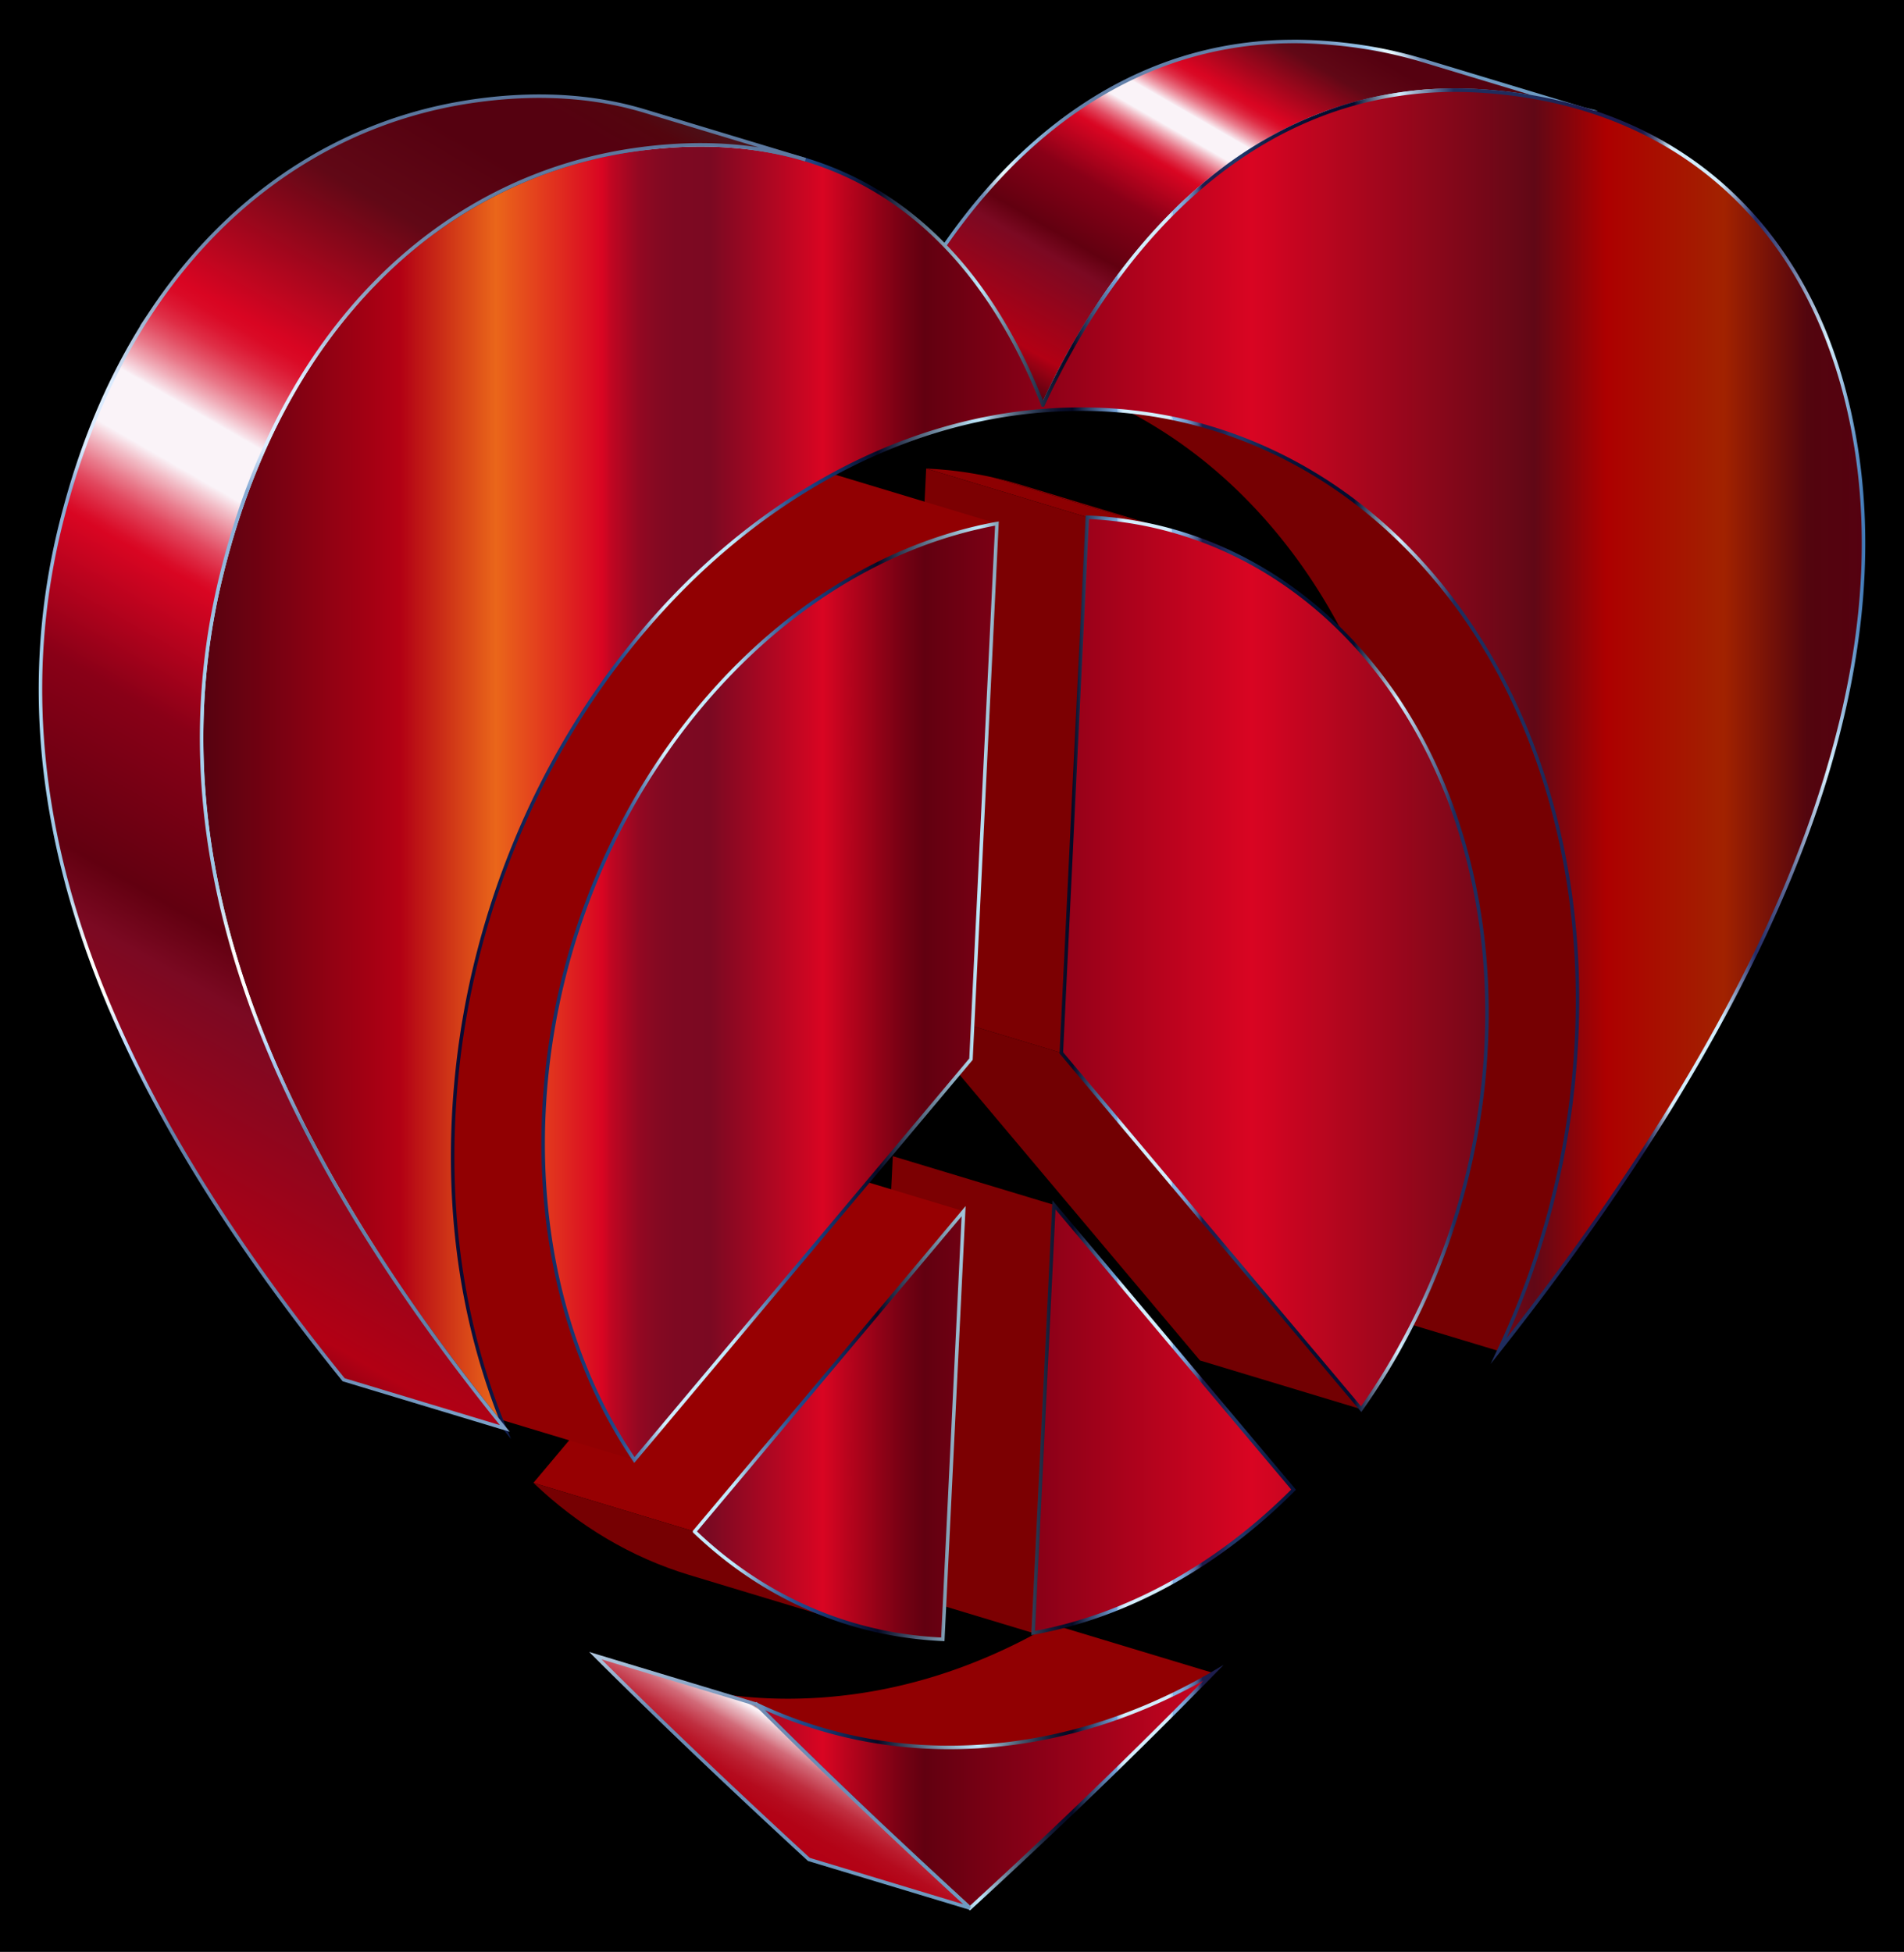 <svg xmlns="http://www.w3.org/2000/svg" xmlns:xlink="http://www.w3.org/1999/xlink" enable-background="new 0 0 1632.049 1673.094" viewBox="0 0 1632.049 1673.094"><defs><linearGradient id="d" gradientUnits="userSpaceOnUse" x1="934.38" y1="408.538" x2="1176.597" y2="-10.994"><stop offset="0" stop-color="#b20014"/><stop offset=".015" stop-color="#b30316"/><stop offset=".025" stop-color="#b50b1e"/><stop offset=".033" stop-color="#ba1a2c"/><stop offset=".041" stop-color="#c02f40"/><stop offset=".047" stop-color="#c84959"/><stop offset=".054" stop-color="#d26a78"/><stop offset=".059" stop-color="#dd929d"/><stop offset=".065" stop-color="#eabec6"/><stop offset=".07" stop-color="#f9f0f5"/><stop offset=".071" stop-color="#faf3f8"/><stop offset=".073" stop-color="#550210"/><stop offset=".141" stop-color="#b20014"/><stop offset=".306" stop-color="#7b0922"/><stop offset=".345" stop-color="#620010"/><stop offset=".453" stop-color="#890017"/><stop offset=".542" stop-color="#d90522"/><stop offset=".547" stop-color="#da0d29"/><stop offset=".556" stop-color="#dd243e"/><stop offset=".568" stop-color="#e2485f"/><stop offset=".581" stop-color="#e97c8d"/><stop offset=".595" stop-color="#f2bcc6"/><stop offset=".606" stop-color="#faf3f8"/><stop offset=".644" stop-color="#faf3f8"/><stop offset=".646" stop-color="#f8e5ec"/><stop offset=".657" stop-color="#f0abb7"/><stop offset=".668" stop-color="#e97889"/><stop offset=".679" stop-color="#e34f64"/><stop offset=".689" stop-color="#df2f47"/><stop offset=".699" stop-color="#dc1833"/><stop offset=".708" stop-color="#da0a26"/><stop offset=".716" stop-color="#d90522"/><stop offset=".83" stop-color="#610816"/><stop offset=".896" stop-color="#550110"/><stop offset=".943" stop-color="#550110"/><stop offset=".967" stop-color="#53050e"/><stop offset="1" stop-color="#441a20"/></linearGradient><linearGradient id="h" gradientUnits="userSpaceOnUse" x1="172.8" y1="856.413" x2="1597.374" y2="856.413"><stop offset="0" stop-color="#550210"/><stop offset=".119" stop-color="#b20014"/><stop offset=".177" stop-color="#ea661a"/><stop offset=".241" stop-color="#d90522"/><stop offset=".246" stop-color="#c20622"/><stop offset=".255" stop-color="#a80722"/><stop offset=".263" stop-color="#940822"/><stop offset=".273" stop-color="#860922"/><stop offset=".285" stop-color="#7e0922"/><stop offset=".306" stop-color="#7b0922"/><stop offset=".374" stop-color="#d90522"/><stop offset=".397" stop-color="#a7031a"/><stop offset=".422" stop-color="#750113"/><stop offset=".435" stop-color="#620010"/><stop offset=".502" stop-color="#890017"/><stop offset=".632" stop-color="#d90522"/><stop offset=".704" stop-color="#a5061d"/><stop offset=".802" stop-color="#610816"/><stop offset=".845" stop-color="#ad0000"/><stop offset=".916" stop-color="#a22200"/><stop offset=".966" stop-color="#53050e"/><stop offset="1" stop-color="#550110"/></linearGradient><linearGradient id="i" gradientUnits="userSpaceOnUse" x1="171.3" y1="856.682" x2="1598.874" y2="856.682"><stop offset="0" stop-color="#bfe8fb"/><stop offset=".093" stop-color="#bfe8fb"/><stop offset=".101" stop-color="#99bad2"/><stop offset=".112" stop-color="#6e85a2"/><stop offset=".122" stop-color="#4a597a"/><stop offset=".132" stop-color="#2e375b"/><stop offset=".142" stop-color="#191e45"/><stop offset=".15" stop-color="#0d0f38"/><stop offset=".157" stop-color="#090a33"/><stop offset=".245" stop-color="#1d4485"/><stop offset=".249" stop-color="#224888"/><stop offset=".255" stop-color="#2f5692"/><stop offset=".26" stop-color="#466ba1"/><stop offset=".266" stop-color="#668ab7"/><stop offset=".271" stop-color="#8fb1d3"/><stop offset=".277" stop-color="#c1e0f5"/><stop offset=".279" stop-color="#d0eeff"/><stop offset=".321" stop-color="#bfe8fb"/><stop offset=".328" stop-color="#96bedd"/><stop offset=".337" stop-color="#6b93be"/><stop offset=".345" stop-color="#4971a5"/><stop offset=".353" stop-color="#315893"/><stop offset=".36" stop-color="#224989"/><stop offset=".366" stop-color="#1d4485"/><stop offset=".407" stop-color="#050a25"/><stop offset=".468" stop-color="#bfe8fb"/><stop offset=".475" stop-color="#99bacf"/><stop offset=".484" stop-color="#6c859c"/><stop offset=".493" stop-color="#475971"/><stop offset=".502" stop-color="#2a3750"/><stop offset=".51" stop-color="#161e38"/><stop offset=".517" stop-color="#090f2a"/><stop offset=".524" stop-color="#050a25"/><stop offset=".551" stop-color="#79a8de"/><stop offset=".551" stop-color="#7dabdf"/><stop offset=".551" stop-color="#98c0e9"/><stop offset=".552" stop-color="#aed0f0"/><stop offset=".553" stop-color="#bfddf6"/><stop offset=".554" stop-color="#cae6fa"/><stop offset=".555" stop-color="#d1ecfc"/><stop offset=".56" stop-color="#d3edfd"/><stop offset=".58" stop-color="#d3edfd"/><stop offset=".582" stop-color="#d1ecfc"/><stop offset=".583" stop-color="#cae6fa"/><stop offset=".583" stop-color="#bfdef7"/><stop offset=".584" stop-color="#aed1f1"/><stop offset=".584" stop-color="#98c1ea"/><stop offset=".584" stop-color="#87b4e5"/><stop offset=".588" stop-color="#84b0e1"/><stop offset=".59" stop-color="#7da6d6"/><stop offset=".593" stop-color="#7093c4"/><stop offset=".596" stop-color="#5e79aa"/><stop offset=".599" stop-color="#475889"/><stop offset=".601" stop-color="#2a3060"/><stop offset=".602" stop-color="#1d1d4d"/><stop offset=".609" stop-color="#1d1d4d"/><stop offset=".609" stop-color="#1d1d4d"/><stop offset=".612" stop-color="#1d2151"/><stop offset=".616" stop-color="#1f2c5c"/><stop offset=".618" stop-color="#203667"/><stop offset=".626" stop-color="#203667"/><stop offset=".631" stop-color="#1a2e5c"/><stop offset=".641" stop-color="#101f48"/><stop offset=".653" stop-color="#09153b"/><stop offset=".667" stop-color="#040f32"/><stop offset=".693" stop-color="#030d30"/><stop offset=".72" stop-color="#d3edfd"/><stop offset=".753" stop-color="#1f2d5e"/><stop offset=".801" stop-color="#1f2d5e"/><stop offset=".831" stop-color="#1c1c4e"/><stop offset=".865" stop-color="#1c1c4e"/><stop offset=".867" stop-color="#202152"/><stop offset=".869" stop-color="#2d305f"/><stop offset=".872" stop-color="#434973"/><stop offset=".875" stop-color="#616b90"/><stop offset=".878" stop-color="#8897b5"/><stop offset=".881" stop-color="#b6cce1"/><stop offset=".883" stop-color="#d3edfd"/><stop offset=".913" stop-color="#d3edfd"/><stop offset=".934" stop-color="#252c67"/><stop offset=".938" stop-color="#2e366f"/><stop offset=".946" stop-color="#465183"/><stop offset=".957" stop-color="#6d7ca5"/><stop offset=".968" stop-color="#a3b8d4"/><stop offset=".978" stop-color="#d3edfd"/><stop offset="1" stop-color="#3a74b3"/></linearGradient><linearGradient id="j" gradientUnits="userSpaceOnUse" x1="255.212" y1="1340.868" x2="885.367" y2="249.408"><stop offset="0" stop-color="#b20014"/><stop offset=".015" stop-color="#b30316"/><stop offset=".025" stop-color="#b50b1e"/><stop offset=".033" stop-color="#ba1a2c"/><stop offset=".041" stop-color="#c02f40"/><stop offset=".047" stop-color="#c84959"/><stop offset=".054" stop-color="#d26a78"/><stop offset=".059" stop-color="#dd929d"/><stop offset=".065" stop-color="#eabec6"/><stop offset=".07" stop-color="#f9f0f5"/><stop offset=".071" stop-color="#faf3f8"/><stop offset=".073" stop-color="#550210"/><stop offset=".141" stop-color="#b20014"/><stop offset=".306" stop-color="#7b0922"/><stop offset=".345" stop-color="#620010"/><stop offset=".453" stop-color="#890017"/><stop offset=".542" stop-color="#d90522"/><stop offset=".547" stop-color="#da0d29"/><stop offset=".556" stop-color="#dd243e"/><stop offset=".568" stop-color="#e2485f"/><stop offset=".581" stop-color="#e97c8d"/><stop offset=".595" stop-color="#f2bcc6"/><stop offset=".606" stop-color="#faf3f8"/><stop offset=".644" stop-color="#faf3f8"/><stop offset=".646" stop-color="#f8e5ec"/><stop offset=".657" stop-color="#f0abb7"/><stop offset=".668" stop-color="#e97889"/><stop offset=".679" stop-color="#e34f64"/><stop offset=".689" stop-color="#df2f47"/><stop offset=".699" stop-color="#dc1833"/><stop offset=".708" stop-color="#da0a26"/><stop offset=".716" stop-color="#d90522"/><stop offset=".83" stop-color="#610816"/><stop offset=".896" stop-color="#550110"/><stop offset=".943" stop-color="#550110"/><stop offset=".967" stop-color="#53050e"/><stop offset="1" stop-color="#441a20"/></linearGradient><linearGradient id="k" gradientUnits="userSpaceOnUse" x1="432.822" y1="1636.983" x2="432.822" y2="80.923"><stop offset="0" stop-color="#6e9bc2"/><stop offset=".052" stop-color="#6d90b8"/><stop offset=".109" stop-color="#6c8ab3"/><stop offset=".164" stop-color="#e2f4fe"/><stop offset=".182" stop-color="#e2f4fe"/><stop offset=".212" stop-color="#9bc7ed"/><stop offset=".315" stop-color="#6381a9"/><stop offset=".43" stop-color="#6381a9"/><stop offset=".473" stop-color="#b6d5fa"/><stop offset=".503" stop-color="#fff"/><stop offset=".527" stop-color="#fff"/><stop offset=".57" stop-color="#9dc6e6"/><stop offset=".661" stop-color="#aad4ef"/><stop offset=".782" stop-color="#86a9d3"/><stop offset=".806" stop-color="#dcecff"/><stop offset=".842" stop-color="#dcecff"/><stop offset=".85" stop-color="#ccddf3"/><stop offset=".869" stop-color="#a9bed9"/><stop offset=".89" stop-color="#8ca4c3"/><stop offset=".912" stop-color="#768fb2"/><stop offset=".936" stop-color="#6681a6"/><stop offset=".963" stop-color="#5d799f"/><stop offset="1" stop-color="#5a769d"/></linearGradient><radialGradient id="e" cx="1055.868" cy="191.529" r="240.905" gradientUnits="userSpaceOnUse"><stop offset="0" stop-color="#5a769d"/><stop offset=".037" stop-color="#5d799f"/><stop offset=".064" stop-color="#6681a6"/><stop offset=".088" stop-color="#768fb2"/><stop offset=".11" stop-color="#8ca4c3"/><stop offset=".131" stop-color="#a9bed9"/><stop offset=".15" stop-color="#ccddf3"/><stop offset=".158" stop-color="#dcecff"/><stop offset=".194" stop-color="#dcecff"/><stop offset=".218" stop-color="#86a9d3"/><stop offset=".339" stop-color="#aad4ef"/><stop offset=".43" stop-color="#9dc6e6"/><stop offset=".473" stop-color="#fff"/><stop offset=".497" stop-color="#fff"/><stop offset=".527" stop-color="#b6d5fa"/><stop offset=".57" stop-color="#6381a9"/><stop offset=".685" stop-color="#6381a9"/><stop offset=".788" stop-color="#9bc7ed"/><stop offset=".818" stop-color="#e2f4fe"/><stop offset=".836" stop-color="#e2f4fe"/><stop offset=".891" stop-color="#6c8ab3"/><stop offset=".948" stop-color="#6d90b8"/><stop offset="1" stop-color="#6e9bc2"/></radialGradient><filter id="a" color-interpolation-filters="sRGB"><feColorMatrix result="color1" values="277" type="hueRotate"/><feColorMatrix result="color2" values="1" type="saturate"/></filter></defs><path d="M0 0h1632.049v1673.094H0z"/><g filter="url(#a)"><path d="M901.853 1392.283a490.075 490.075 0 01-8.158 4.67c-60.802 34.023-124.575 53.576-189.522 58.118-2.743.192-5.48.348-8.213.485-.824.042-1.646.074-2.47.11-2.038.09-4.074.168-6.107.228-.73.022-1.462.045-2.191.063-2.678.065-5.35.11-8.018.122h-.807a372.504 372.504 0 01-9.522-.093c-2.197-.046-4.39-.11-6.58-.193-.508-.019-1.017-.032-1.525-.053a394.62 394.62 0 01-7.887-.409c-.651-.04-1.3-.088-1.951-.13-2.08-.14-4.156-.294-6.23-.465-.714-.06-1.43-.117-2.145-.18a388.78 388.78 0 01-7.843-.764c-.243-.026-.485-.058-.728-.085a386.146 386.146 0 01-9.36-1.157 384.56 384.56 0 01-6.394-.92c-.507-.078-1.016-.149-1.524-.228-2.57-.403-5.135-.834-7.693-1.29-.63-.111-1.259-.231-1.888-.346a381.15 381.15 0 01-6.074-1.163c-.702-.14-1.405-.279-2.106-.423a378.98 378.98 0 01-7.639-1.646c-.252-.057-.503-.12-.756-.179a378.294 378.294 0 01-6.957-1.669c-.792-.197-1.581-.401-2.371-.604-1.866-.478-3.728-.97-5.586-1.478-.767-.209-1.535-.415-2.301-.63a378.332 378.332 0 01-7.585-2.195c-.007 0-.013 0-.02-.01h.005-.005l138.132 41.737c2.528.764 5.066 1.492 7.608 2.203.763.213 1.527.418 2.291.627 1.862.507 3.727 1 5.596 1.48.789.202 1.577.406 2.367.603 2.309.576 4.623 1.133 6.943 1.666.259.059.515.124.774.182l.154.036c2.486.564 4.98 1.095 7.478 1.609.704.145 1.41.284 2.116.425 2.016.403 4.037.79 6.06 1.16.633.116 1.265.236 1.898.349a381.5 381.5 0 007.688 1.288c.512.08 1.025.152 1.537.23a385.851 385.851 0 008.61 1.215c2.368.307 4.74.596 7.118.859.249.027.498.06.747.087 2.606.283 5.218.533 7.835.763.719.063 1.439.121 2.158.18 2.068.171 4.139.326 6.213.464.655.044 1.308.092 1.964.132 2.621.161 5.247.299 7.88.408.512.021 1.025.034 1.538.054a400.493 400.493 0 008.845.236c2.407.037 4.817.056 7.232.05h.825c2.666-.012 5.338-.057 8.014-.122.73-.018 1.462-.041 2.193-.063.968-.03 1.935-.048 2.904-.083 1.064-.04 2.13-.096 3.196-.144.826-.037 1.652-.07 2.48-.111 2.732-.137 5.467-.293 8.209-.485 64.947-4.541 128.72-24.095 189.521-58.117a487.842 487.842 0 008.159-4.67l-138.132-41.738z" fill="#910002"/><path d="M831.452 1635.547l-138.131-41.737c-62.797-57.849-124.326-116.055-183.025-174.66l138.131 41.737c58.7 58.605 120.228 116.812 183.025 174.66z" fill="none"/><path fill="#7c0002" d="M765.283 991.027l138.132 41.737-17.81 366.995-138.132-41.736z"/><path fill="#720002" d="M771.606 860.735l138.132 41.737 257.013 305.42-138.132-41.736z"/><path d="M1344.868 957.722c.338-2.328.664-4.66.978-6.992.083-.614.17-1.228.252-1.842.382-2.892.745-5.786 1.091-8.683.086-.716.165-1.433.249-2.149a710.66 710.66 0 001.775-17.022c.037-.403.078-.806.115-1.21.263-2.917.505-5.837.731-8.759.062-.798.119-1.597.178-2.395.165-2.229.32-4.458.465-6.689.055-.852.111-1.705.163-2.558.18-2.938.347-5.878.49-8.82 3.75-77.274-5.342-151.369-27.025-220.223-20.926-66.495-52.653-125.288-94.286-174.771-41.64-49.474-91.096-87.154-147.015-111.988a384.712 384.712 0 00-27.727-11.05 380.113 380.113 0 00-16.935-5.554L900.235 325.28a382.783 382.783 0 0144.662 16.604c55.92 24.833 105.376 62.514 147.016 111.988 41.632 49.483 73.36 108.276 94.286 174.771 21.683 68.854 30.774 142.949 27.024 220.223-.143 2.942-.31 5.882-.49 8.82-.051.853-.108 1.705-.163 2.558-.144 2.23-.3 4.46-.464 6.688-.06.799-.116 1.598-.178 2.396a710.094 710.094 0 01-.732 8.759c-.036.402-.077.803-.114 1.205a704.478 704.478 0 01-1.776 17.032c-.083.714-.163 1.43-.248 2.144a702.25 702.25 0 01-1.092 8.687c-.081.61-.168 1.219-.25 1.829a703.535 703.535 0 01-2.457 16.71c-.097.609-.189 1.219-.287 1.827-.138.853-.284 1.705-.425 2.558a696.809 696.809 0 01-.719 4.28c-.161.938-.329 1.876-.494 2.814a713 713 0 01-.718 4.023c-.177.972-.36 1.942-.54 2.913a712.532 712.532 0 01-.74 3.912 764.583 764.583 0 01-1.958 9.798 710.89 710.89 0 01-2.309 10.715c-.214.96-.428 1.92-.646 2.879a721.154 721.154 0 01-.938 4.043c-.211.904-.42 1.809-.635 2.712a715.393 715.393 0 01-1.072 4.418c-.19.776-.376 1.552-.569 2.327-.494 1.99-1 3.978-1.512 5.964-.066.255-.128.51-.194.766a712.643 712.643 0 01-1.774 6.708c-.188.696-.382 1.39-.572 2.085-.42 1.538-.84 3.076-1.27 4.612-.243.867-.493 1.733-.739 2.6a707.554 707.554 0 01-1.17 4.083c-.27.929-.545 1.856-.819 2.784-.383 1.3-.768 2.6-1.16 3.898-.286.952-.578 1.903-.868 2.854a717.9 717.9 0 01-2.085 6.697c-.312.985-.628 1.969-.944 2.952a710.526 710.526 0 01-3.233 9.83c-.132.389-.268.778-.4 1.167-1.038 3.058-2.1 6.11-3.181 9.157-.208.586-.413 1.173-.622 1.759a719.02 719.02 0 01-3.53 9.646l-.761 2.018a720.862 720.862 0 01-3.808 9.896 712.826 712.826 0 01-4.243 10.513c-.473 1.146-.965 2.28-1.444 3.423-.978 2.335-1.952 4.673-2.954 6.994-.594 1.376-1.208 2.74-1.81 4.11-.908 2.07-1.81 4.145-2.737 6.204-.664 1.474-1.348 2.935-2.021 4.403-.954 2.08-1.898 4.165-2.87 6.233l138.132 41.738.39-.832c.838-1.79 1.652-3.597 2.477-5.396.673-1.47 1.358-2.932 2.022-4.407.922-2.046 1.818-4.108 2.721-6.165.608-1.386 1.23-2.764 1.83-4.155.989-2.293 1.951-4.602 2.918-6.91.49-1.17.994-2.33 1.478-3.504a711.943 711.943 0 004.242-10.512c1.298-3.29 2.561-6.59 3.808-9.896.254-.672.509-1.344.76-2.017 1.2-3.21 2.379-6.425 3.532-9.648.209-.585.413-1.172.621-1.757 1.081-3.048 2.143-6.1 3.182-9.158.132-.39.268-.778.4-1.167a711.716 711.716 0 003.233-9.832c.115-.356.237-.71.35-1.065.201-.626.394-1.254.593-1.88a688.424 688.424 0 002.085-6.7c.29-.952.582-1.904.87-2.856a723.3 723.3 0 001.158-3.894c.274-.93.55-1.86.82-2.79.396-1.358.783-2.719 1.17-4.08.246-.867.496-1.733.739-2.601.43-1.536.85-3.074 1.27-4.612.19-.695.384-1.39.571-2.085a701.868 701.868 0 001.776-6.714c.058-.222.112-.444.17-.666.52-2.017 1.033-4.036 1.535-6.058.192-.77.376-1.542.565-2.312.362-1.48.725-2.96 1.077-4.44.213-.892.419-1.784.627-2.676.318-1.36.636-2.72.946-4.08.217-.952.429-1.905.642-2.857.292-1.307.582-2.614.867-3.922.213-.98.422-1.96.63-2.94a709.888 709.888 0 001.421-6.83 692.563 692.563 0 002.092-10.75c.181-.97.363-1.94.54-2.91.244-1.345.483-2.691.72-4.038.164-.93.33-1.861.49-2.793.247-1.43.484-2.86.722-4.292.14-.851.286-1.701.424-2.553l.083-.502c.07-.44.133-.881.203-1.321a703.199 703.199 0 001.478-9.712z" fill="#760002"/><defs><path d="M872.989 415.004l138.131 41.737c-25.227-7.623-51.683-12.197-79.1-13.404L793.888 401.6c27.417 1.207 53.873 5.781 79.1 13.404z" enable-background="new" id="b"/></defs><clipPath id="c"><use height="100%" width="100%" overflow="visible" xlink:href="#b"/></clipPath><path d="M932.02 443.337L793.888 401.6c19.652.865 38.81 3.46 57.376 7.668l138.131 41.737c-18.565-4.208-37.724-6.803-57.375-7.668" clip-path="url(#c)" fill="#8d0002"/><path d="M989.395 451.005l-138.131-41.737a318.46 318.46 0 0121.725 5.736l138.131 41.737a318.475 318.475 0 00-21.725-5.736" clip-path="url(#c)" fill="#880002"/><path fill="#7c0002" d="M793.888 401.6l138.132 41.737-22.282 459.135-138.132-41.737z"/><path d="M1357.541 93.475L1219.41 51.737a353.594 353.594 0 00-5.726-1.673c-.62-.176-1.245-.345-1.868-.518a356.963 356.963 0 00-3.924-1.071c-.74-.197-1.483-.387-2.225-.58a363.121 363.121 0 00-5.987-1.497c-1.208-.29-2.42-.576-3.635-.855-.47-.108-.935-.225-1.406-.331-.258-.058-.52-.11-.778-.167a375.098 375.098 0 00-6.944-1.493c-.184-.037-.37-.071-.555-.109a382.823 382.823 0 00-8.488-1.614 389.284 389.284 0 00-6.1-1.044c-.377-.062-.75-.127-1.126-.187-2.373-.38-4.76-.735-7.157-1.074-.617-.087-1.236-.169-1.854-.253a406.285 406.285 0 00-5.824-.752c-.594-.072-1.186-.148-1.78-.217-2.423-.285-4.856-.55-7.3-.793-.473-.047-.948-.088-1.42-.134a424.398 424.398 0 00-6.164-.545 434.182 434.182 0 00-9.571-.68 351.817 351.817 0 00-9.224-.414 346.055 346.055 0 00-6.974-.164c-.112-.002-.225-.006-.337-.007a339.66 339.66 0 00-9.027.026c-2.209.033-4.41.084-6.604.16-.163.006-.328.006-.49.012l-.156.007c-1.222.045-2.439.105-3.657.164-.601.029-1.205.05-1.805.082a325.324 325.324 0 00-12.174.879c-.744.067-1.482.15-2.223.221a326.08 326.08 0 00-4.473.46c-.877.097-1.748.209-2.622.314-1.343.161-2.686.323-4.022.5-.929.124-1.853.259-2.778.39-1.274.18-2.547.363-3.815.559-.95.146-1.896.302-2.843.456-1.24.203-2.477.41-3.71.626a315.795 315.795 0 00-15.766 3.184c-1.224.28-2.443.57-3.66.864-.903.218-1.807.433-2.706.659-1.248.313-2.49.639-3.732.966-.86.227-1.723.449-2.58.683-1.317.359-2.627.735-3.938 1.11-.77.22-1.543.434-2.311.66-1.581.467-3.154.952-4.725 1.443-.488.152-.98.296-1.467.45a317.07 317.07 0 00-6.142 2.018c-.524.178-1.043.368-1.566.548a318.96 318.96 0 00-4.524 1.593c-.752.273-1.498.559-2.248.837-1.266.47-2.532.94-3.79 1.425-.822.317-1.638.644-2.456.967-1.179.466-2.358.933-3.53 1.412-.85.347-1.696.704-2.543 1.058a323.4 323.4 0 00-3.397 1.44c-.858.371-1.713.749-2.567 1.127a328.137 328.137 0 00-5.885 2.671c-1.1.513-2.196 1.032-3.29 1.556-.845.406-1.69.813-2.532 1.226-1.097.537-2.189 1.083-3.28 1.633-.826.416-1.653.832-2.476 1.255-1.108.57-2.21 1.15-3.312 1.733-.796.42-1.593.837-2.385 1.264a340.6 340.6 0 00-3.43 1.88c-.735.407-1.473.809-2.206 1.221-1.269.715-2.53 1.446-3.791 2.177-.596.345-1.195.683-1.788 1.031a350.227 350.227 0 00-5.528 3.317l-.262.164a354.377 354.377 0 00-5.203 3.258c-.615.392-1.224.796-1.837 1.192a361.782 361.782 0 00-3.581 2.338c-.714.473-1.422.957-2.133 1.437-1.079.727-2.158 1.455-3.23 2.195-.75.517-1.496 1.043-2.243 1.566-1.026.72-2.052 1.44-3.072 2.171-.762.546-1.52 1.098-2.279 1.65-.997.725-1.992 1.453-2.983 2.19a388.48 388.48 0 00-5.216 3.944c-.756.582-1.511 1.167-2.264 1.755-.415.324-.835.642-1.25.968-.688.543-1.371 1.096-2.057 1.644-.465.371-.931.74-1.395 1.114a394.685 394.685 0 00-4.755 3.892c-.162.135-.323.273-.485.409a401.828 401.828 0 00-4.24 3.592c-.487.418-.972.84-1.458 1.262-1.122.973-2.24 1.953-3.354 2.94-.485.43-.97.86-1.454 1.292a422.71 422.71 0 00-4.059 3.678c-.184.169-.37.335-.553.504a426.64 426.64 0 00-4.537 4.248c-.435.413-.867.83-1.3 1.246a432.795 432.795 0 00-8.2 8.058c-.335.338-.671.671-1.005 1.01a450.746 450.746 0 00-4.366 4.495c-.353.369-.703.742-1.055 1.112a460.188 460.188 0 00-7.863 8.476c-.399.44-.8.879-1.197 1.322a476.47 476.47 0 00-4.204 4.74c-.21.24-.416.482-.625.722a483.83 483.83 0 00-2.778 3.21c-.177.207-.35.42-.527.628a496.03 496.03 0 00-5.449 6.493c-.199.242-.395.489-.594.731a505.87 505.87 0 00-4.793 5.937c-.54.679-1.077 1.362-1.614 2.044a519.084 519.084 0 00-3.933 5.06c-.49.638-.981 1.272-1.468 1.913a534.485 534.485 0 00-5.153 6.883c-.206.28-.408.566-.614.847a547.834 547.834 0 00-4.478 6.208c-.51.717-1.016 1.438-1.523 2.158a560.223 560.223 0 00-3.717 5.348c-.458.667-.918 1.33-1.374 2a574.25 574.25 0 00-4.853 7.243c-.21.32-.417.643-.627.963a588.042 588.042 0 00-4.162 6.443c-.205.322-.416.638-.62.96-.263.414-.518.837-.78 1.252a605.592 605.592 0 00-3.872 6.22c-.36.585-.722 1.167-1.08 1.754a617.02 617.02 0 00-4.699 7.839c-.35.594-.696 1.194-1.045 1.79a630.747 630.747 0 00-3.7 6.412 649.175 649.175 0 00-5.776 10.343l-.021.038a662.797 662.797 0 00-4.407 8.232c-.407.774-.812 1.55-1.217 2.325a677.204 677.204 0 00-3.421 6.64c-.322.634-.648 1.265-.969 1.9a694.24 694.24 0 00-4.147 8.362c-.306.626-.606 1.257-.91 1.885a712.428 712.428 0 00-3.261 6.83c-.214.453-.434.9-.647 1.354-.436.933-.871 1.867-1.305 2.802h0l138.132 41.738c.645-1.393 1.301-2.777 1.955-4.163a708.227 708.227 0 013.256-6.822c.305-.629.605-1.26.911-1.887a693.494 693.494 0 014.148-8.361c.32-.636.646-1.267.969-1.901 1.13-2.223 2.27-4.436 3.42-6.64.406-.776.81-1.552 1.218-2.325a663.48 663.48 0 014.404-8.229l.034-.06a649.219 649.219 0 014.483-8.065c.425-.755.854-1.507 1.282-2.259a634.562 634.562 0 013.7-6.411c.35-.597.695-1.196 1.046-1.791 1.55-2.63 3.116-5.243 4.698-7.838.358-.588.721-1.17 1.081-1.755a603.837 603.837 0 013.872-6.22c.466-.738.931-1.477 1.4-2.212a588.567 588.567 0 014.162-6.442c.21-.32.416-.644.626-.963a577.158 577.158 0 014.854-7.244c.455-.67.915-1.333 1.373-2 1.231-1.792 2.47-3.575 3.717-5.347.507-.72 1.014-1.442 1.524-2.159a546.577 546.577 0 014.477-6.208c.206-.28.408-.566.615-.846a532.342 532.342 0 015.152-6.883c.488-.642.98-1.277 1.47-1.916a519.666 519.666 0 013.93-5.055c.538-.683 1.075-1.367 1.616-2.047a506.597 506.597 0 014.793-5.936c.199-.242.395-.49.594-.731a495.37 495.37 0 015.449-6.493 486.913 486.913 0 013.305-3.838c.209-.24.416-.483.625-.723a475.737 475.737 0 014.206-4.742c.395-.44.793-.876 1.19-1.314a464.514 464.514 0 017.868-8.481c.352-.37.702-.744 1.055-1.112 1.446-1.51 2.9-3.008 4.364-4.493.336-.342.676-.679 1.013-1.02a441.99 441.99 0 014.908-4.873 434.684 434.684 0 013.287-3.18c.432-.413.863-.83 1.297-1.24a427.05 427.05 0 014.539-4.252c.183-.169.369-.335.553-.503 1.346-1.237 2.7-2.463 4.058-3.678.484-.433.97-.862 1.454-1.292a411.195 411.195 0 013.355-2.94c.486-.422.97-.844 1.458-1.263a405.22 405.22 0 014.228-3.581c.167-.14.332-.282.499-.421a397.562 397.562 0 014.752-3.89c.465-.374.932-.744 1.398-1.116a388.518 388.518 0 0113.761-10.495c.762-.554 1.523-1.109 2.288-1.656 1.019-.73 2.043-1.45 3.068-2.168.747-.523 1.493-1.05 2.244-1.568 1.07-.739 2.148-1.465 3.226-2.191.713-.481 1.423-.967 2.139-1.442a359.643 359.643 0 013.576-2.334c.614-.397 1.224-.802 1.84-1.195 1.7-1.085 3.409-2.154 5.125-3.209.115-.07.229-.144.345-.215a348.779 348.779 0 015.52-3.312c.602-.354 1.21-.696 1.814-1.047a343.597 343.597 0 013.769-2.163c.73-.412 1.468-.813 2.202-1.22a341.702 341.702 0 013.435-1.883c.79-.426 1.586-.842 2.38-1.261a337.615 337.615 0 013.315-1.734c.824-.424 1.652-.84 2.48-1.257 1.089-.549 2.18-1.094 3.276-1.631a329.678 329.678 0 018.385-3.964c1.104-.503 2.21-.998 3.32-1.49.855-.377 1.711-.755 2.57-1.126 1.13-.488 2.264-.966 3.4-1.442.844-.354 1.688-.71 2.536-1.056 1.173-.479 2.35-.945 3.529-1.41.82-.325 1.64-.654 2.464-.971 1.25-.483 2.508-.95 3.765-1.416.758-.281 1.513-.57 2.274-.846 1.502-.544 3.012-1.07 4.524-1.593.52-.18 1.038-.369 1.56-.546a317.644 317.644 0 016.14-2.018c.497-.157.998-.303 1.495-.459 1.563-.487 3.127-.97 4.7-1.434.767-.226 1.54-.44 2.31-.66 1.311-.376 2.622-.752 3.94-1.111.857-.234 1.718-.455 2.577-.682 1.243-.327 2.485-.654 3.734-.967.9-.225 1.804-.441 2.707-.659a312.7 312.7 0 013.657-.864c.927-.212 1.857-.416 2.788-.62a315.722 315.722 0 016.468-1.348c1.218-.24 2.44-.473 3.663-.7.948-.175 1.897-.348 2.848-.515 1.235-.217 2.475-.424 3.716-.627.944-.155 1.888-.31 2.835-.456 1.27-.195 2.545-.378 3.82-.56.925-.13 1.848-.265 2.776-.389a320.83 320.83 0 014.022-.5c.874-.105 1.745-.217 2.622-.315 1.486-.166 2.98-.312 4.473-.458.741-.073 1.479-.155 2.222-.222 2.24-.204 4.486-.387 6.742-.545 1.806-.126 3.617-.237 5.433-.334.598-.032 1.2-.053 1.798-.082 1.22-.058 2.44-.118 3.665-.163.215-.008.43-.012.645-.02a335.246 335.246 0 018.426-.183c2.393-.024 4.791-.03 7.203-.003.117.002.235.006.352.007a344.826 344.826 0 018.828.23c2.444.093 4.893.202 7.357.347 2.52.15 5.025.327 7.522.518.684.052 1.367.108 2.049.163 2.062.168 4.117.35 6.163.546.473.045.949.086 1.42.133 2.445.243 4.878.509 7.3.793.596.07 1.188.145 1.782.218 1.947.237 3.887.487 5.82.75.62.085 1.242.168 1.86.255 2.396.339 4.782.694 7.155 1.073.376.06.749.126 1.125.187a389.258 389.258 0 018.063 1.4c2.185.403 4.362.82 6.527 1.259.184.037.37.071.553.109a374.896 374.896 0 019.118 1.988 367.2 367.2 0 015.984 1.428c1.219.302 2.432.612 3.644.926.745.193 1.49.384 2.233.581 1.307.347 2.607.706 3.906 1.066.629.175 1.26.345 1.887.523 1.9.54 3.793 1.09 5.676 1.66l.046.013-.01-.002.01.002z" stroke-miterlimit="10" fill="url(#d)" stroke="url(#e)" stroke-width="3"/><path fill="#970002" d="M687.833 996.443l138.132 41.737-230.59 274.596-138.132-41.737z"/><defs><path d="M729.041 1391.773l-138.131-41.737c-50.106-15.14-95.363-42.307-133.667-78.997l138.131 41.737c38.305 36.69 83.561 63.857 133.667 78.997z" enable-background="new" id="f"/></defs><clipPath id="g"><use height="100%" width="100%" overflow="visible" xlink:href="#f"/></clipPath><path d="M729.041 1391.773l-138.131-41.737c-50.106-15.14-95.363-42.307-133.667-78.997l138.131 41.737c38.305 36.69 83.561 63.857 133.667 78.997" clip-path="url(#g)" fill="#760002"/><path d="M854.57 448.753l-138.132-41.737c-1.835.335-3.667.688-5.497 1.052-.57.113-1.141.233-1.712.349a359.273 359.273 0 00-9.558 2.082c-.571.132-1.143.262-1.714.398-1.765.418-3.528.847-5.287 1.291l-.15.037c-1.809.458-3.613.933-5.414 1.419-.56.15-1.119.307-1.678.46a372.85 372.85 0 00-5.668 1.602c-1.248.364-2.494.735-3.738 1.112-.568.172-1.136.341-1.704.516a378.04 378.04 0 00-5.088 1.604l-.261.082c-1.779.577-3.553 1.17-5.325 1.773-.544.186-1.086.376-1.629.564a386.168 386.168 0 00-5.584 1.976c-1.224.444-2.445.895-3.666 1.352-.562.21-1.125.419-1.687.632-1.632.62-3.261 1.248-4.887 1.89-.12.048-.243.094-.364.142-1.747.692-3.489 1.4-5.228 2.117-.525.217-1.049.439-1.573.658a399.567 399.567 0 00-5.494 2.342c-1.198.521-2.394 1.05-3.588 1.584-.553.247-1.106.492-1.659.742a408.53 408.53 0 00-4.684 2.154l-.464.214c-1.71.802-3.413 1.62-5.113 2.446-.512.249-1.022.503-1.533.754a415.329 415.329 0 00-5.383 2.693 416.01 416.01 0 00-3.5 1.804c-.543.283-1.087.565-1.63.85a426.467 426.467 0 00-4.502 2.408c-.176.095-.353.188-.529.284a424.76 424.76 0 00-4.996 2.766c-.493.277-.983.559-1.475.838a429.558 429.558 0 00-5.268 3.035 435.014 435.014 0 00-3.405 2.016c-.533.32-1.068.637-1.6.959-1.443.87-2.88 1.75-4.315 2.64-.196.121-.394.24-.59.362a442.84 442.84 0 00-4.864 3.072c-.476.304-.949.613-1.423.92a449.91 449.91 0 00-5.138 3.365 448.63 448.63 0 00-3.306 2.22c-.522.354-1.044.706-1.564 1.062-1.38.943-2.755 1.895-4.127 2.855-.213.15-.428.297-.642.447a460.225 460.225 0 00-4.723 3.365c-.455.33-.909.663-1.363.993A461.452 461.452 0 00547.15 483c-1.072.801-2.14 1.608-3.206 2.42-.508.386-1.016.77-1.522 1.16a471.845 471.845 0 00-3.936 3.054c-.195.153-.393.303-.588.457l-.102.081a478.886 478.886 0 00-4.436 3.537c-.417.336-.831.678-1.248 1.016-1.058.86-2.115 1.723-3.168 2.593-.532.44-1.062.883-1.593 1.326a488.949 488.949 0 00-7.302 6.21c-.51.443-1.02.884-1.528 1.328-1.092.955-2.18 1.918-3.265 2.884-.344.307-.69.61-1.034.918a499.099 499.099 0 00-4.245 3.846c-.347.318-.692.64-1.038.96-1.063.98-2.125 1.963-3.182 2.954-.5.47-.999.943-1.498 1.415a504.244 504.244 0 00-4.29 4.103c-.896.866-1.787 1.737-2.677 2.61-.5.491-1 .98-1.498 1.474-.99.981-1.976 1.969-2.96 2.959-.38.382-.76.76-1.139 1.143a517.748 517.748 0 00-4.047 4.143c-.26.269-.516.541-.776.811a523.448 523.448 0 00-3.237 3.396c-.462.489-.921.982-1.382 1.473a523.197 523.197 0 00-4.107 4.433c-.847.925-1.69 1.854-2.532 2.786-.48.532-.96 1.063-1.439 1.597a532.024 532.024 0 00-2.71 3.053c-.394.447-.79.892-1.184 1.342a535.306 535.306 0 00-3.835 4.425l-.04.046-.094.112a540.086 540.086 0 00-5.88 6.994c-.159.191-.318.38-.476.572a546.362 546.362 0 00-5.576 6.88l-.765.957a549.362 549.362 0 00-5.316 6.807c-.289.376-.578.751-.866 1.128a555.569 555.569 0 00-5.169 6.868l-.84 1.139a559.193 559.193 0 00-5.106 7.041l-.71 1.002a563.966 563.966 0 00-5.14 7.36c-.136.199-.27.399-.406.597a567.13 567.13 0 00-5.164 7.678l-.164.247a572.424 572.424 0 00-5.029 7.768c-.123.194-.25.384-.373.577-.066.103-.128.207-.193.31a573.962 573.962 0 00-5.101 8.202 577.777 577.777 0 00-4.156 6.906c-.204.345-.405.692-.609 1.038a579.33 579.33 0 00-3.975 6.852c-.121.213-.244.424-.365.636a582.358 582.358 0 00-4.012 7.177l-.76 1.383a586.05 586.05 0 00-3.827 7.11c-.225.426-.447.853-.672 1.28a587.797 587.797 0 00-3.87 7.472c-.005.013-.012.025-.019.038a589.293 589.293 0 00-3.77 7.575c-.215.437-.43.873-.643 1.31a588.699 588.699 0 00-3.509 7.34c-.098.208-.2.413-.297.621-.125.266-.244.536-.368.803a591.55 591.55 0 00-3.508 7.648c-.103.229-.203.459-.306.688a592.115 592.115 0 00-3.297 7.505l-.449 1.035a593.566 593.566 0 00-3.855 9.203 595.948 595.948 0 00-3.097 7.713c-.162.412-.321.826-.482 1.24a595.047 595.047 0 00-3.013 7.866l-.139.365a597.172 597.172 0 00-2.95 8.092c-.17.473-.34.945-.507 1.419a597.578 597.578 0 00-2.73 7.88 597.023 597.023 0 00-3.175 9.63c-.021.065-.044.128-.064.193-.045.14-.085.28-.13.42a595.839 595.839 0 00-3.11 10.052l-.113.384a596.56 596.56 0 00-2.99 10.346l-.043.153a596.584 596.584 0 00-2.83 10.521l-.04.149a596.495 596.495 0 00-2.616 10.503l-.095.393c-.823 3.444-1.614 6.9-2.377 10.367-.044.202-.091.404-.135.607-.747 3.409-1.462 6.83-2.15 10.26-.052.261-.107.522-.16.783a594.087 594.087 0 00-1.931 10.177c-.057.313-.116.624-.172.936a592.2 592.2 0 00-1.72 10.111c-.038.23-.081.46-.118.69l-.075.486c-.375 2.353-.737 4.71-1.085 7.07-.076.517-.147 1.035-.222 1.552a590.245 590.245 0 00-.802 5.753c-.091.674-.182 1.348-.27 2.023a587.884 587.884 0 00-.885 7.048l-.016.136a590.43 590.43 0 00-.804 7.205 587.756 587.756 0 00-.771 7.782c-.051.55-.105 1.1-.155 1.65a586.481 586.481 0 00-.601 7.201c-.041.531-.078 1.063-.117 1.595a589.232 589.232 0 00-.408 5.85c-.043.68-.088 1.36-.13 2.041a582.772 582.772 0 00-.405 7.303c-3.515 72.436 6.694 140.233 27.937 200.192a455.295 455.295 0 0014.049 35.01 438.988 438.988 0 007.977 16.75c8.286 16.49 17.493 32.19 27.547 47.01l138.132 41.737c-53.625-79.042-83.135-183.064-77.51-298.961.118-2.438.257-4.872.405-7.304a587.599 587.599 0 01.536-7.881c.04-.537.077-1.074.119-1.61.186-2.402.386-4.8.601-7.194.05-.552.104-1.102.155-1.653.178-1.926.365-3.85.562-5.77.07-.67.138-1.341.209-2.011.255-2.405.52-4.807.803-7.204l.017-.14c.28-2.354.578-4.704.885-7.05a588.859 588.859 0 011.072-7.774c.075-.517.146-1.033.222-1.549.348-2.362.71-4.72 1.086-7.075.062-.388.127-.775.19-1.163a592.852 592.852 0 011.722-10.118l.171-.936a592.89 592.89 0 011.932-10.177c.052-.262.107-.523.16-.785.688-3.43 1.402-6.85 2.149-10.258.044-.203.091-.406.136-.609a595.25 595.25 0 012.376-10.364c.031-.133.065-.265.097-.398a595.547 595.547 0 012.616-10.503l.036-.137a596.516 596.516 0 012.833-10.53l.042-.153a596.876 596.876 0 012.99-10.344l.114-.387a596.88 596.88 0 013.112-10.058l.19-.603a595.47 595.47 0 012.67-8.13c.168-.5.335-1 .504-1.498a596.095 596.095 0 012.732-7.884c.168-.474.338-.946.507-1.418a597.097 597.097 0 012.95-8.092l.14-.37a596.947 596.947 0 013.012-7.864c.162-.413.321-.827.484-1.24a595.755 595.755 0 013.717-9.222 594.513 594.513 0 013.233-7.69c.149-.348.3-.693.45-1.039 1.082-2.51 2.18-5.011 3.295-7.5.104-.231.205-.463.308-.693a591.271 591.271 0 013.509-7.65 590.185 590.185 0 014.172-8.757c.213-.44.43-.878.645-1.317a587.75 587.75 0 013.768-7.57l.024-.047a586.563 586.563 0 013.868-7.469c.223-.424.444-.85.668-1.273a582.674 582.674 0 013.828-7.111c.252-.462.507-.923.76-1.384a582.453 582.453 0 014.012-7.177c.12-.212.244-.423.364-.634a579.508 579.508 0 013.979-6.858c.202-.344.402-.69.605-1.032a577.614 577.614 0 014.994-8.275 573.446 573.446 0 014.266-6.84l.56-.875a571.083 571.083 0 015.035-7.779l.157-.235a567.805 567.805 0 015.173-7.693l.4-.587a563.05 563.05 0 015.145-7.367l.705-.995a560.852 560.852 0 015.106-7.042l.845-1.145a555.803 555.803 0 015.166-6.865l.867-1.13a552.107 552.107 0 015.313-6.802l.771-.964c1.841-2.308 3.695-4.6 5.568-6.87.163-.198.327-.393.49-.59a540.065 540.065 0 015.864-6.975l.142-.167a536.569 536.569 0 013.828-4.416c.4-.458.805-.912 1.207-1.368a534.406 534.406 0 012.688-3.028c.483-.54.968-1.076 1.452-1.613a527.916 527.916 0 016.627-7.205c.462-.492.922-.987 1.385-1.477a526.485 526.485 0 013.239-3.397c.258-.269.515-.541.774-.81 1.343-1.39 2.692-2.77 4.047-4.143.38-.384.761-.763 1.142-1.146.981-.988 1.965-1.973 2.954-2.952.502-.498 1.007-.992 1.511-1.487a515.965 515.965 0 014.24-4.118c.905-.867 1.811-1.73 2.72-2.588.498-.471.996-.944 1.496-1.412 1.055-.99 2.116-1.973 3.179-2.953.347-.32.692-.643 1.04-.962a498.237 498.237 0 014.242-3.843c.35-.314.704-.623 1.055-.936 1.078-.96 2.159-1.916 3.244-2.865.513-.45 1.028-.894 1.542-1.34a499.593 499.593 0 014.473-3.835 494.84 494.84 0 012.812-2.362c.534-.444 1.066-.89 1.601-1.332a485.62 485.62 0 013.166-2.591c.417-.339.832-.68 1.249-1.017a475.964 475.964 0 014.43-3.532c.241-.19.485-.377.727-.567a473.122 473.122 0 013.9-3.028c.51-.391 1.023-.78 1.534-1.168a473.145 473.145 0 014.829-3.629 469.19 469.19 0 013.352-2.46c.461-.334.92-.672 1.383-1.006a459.832 459.832 0 014.715-3.36c.223-.156.447-.31.67-.465a452.699 452.699 0 014.094-2.834c.528-.36 1.057-.718 1.586-1.076a454.844 454.844 0 014.979-3.328c1.144-.753 2.29-1.5 3.44-2.241.48-.31.958-.622 1.439-.93a443.303 443.303 0 014.856-3.067c.205-.128.412-.252.617-.38a438.314 438.314 0 014.287-2.621c.536-.324 1.073-.644 1.61-.965a435.356 435.356 0 018.66-5.044c.495-.281.99-.565 1.486-.844 1.659-.932 3.321-1.854 4.99-2.762.185-.101.372-.2.558-.3a421.107 421.107 0 014.47-2.39c.548-.289 1.099-.574 1.649-.86a415.172 415.172 0 018.857-4.485c.517-.254 1.033-.511 1.55-.763 1.7-.826 3.401-1.642 5.108-2.443.156-.073.312-.143.467-.216a408.222 408.222 0 014.677-2.15c.557-.252 1.116-.5 1.674-.75a404.77 404.77 0 015.392-2.363 398.176 398.176 0 013.67-1.553c.529-.221 1.057-.445 1.587-.664a393.228 393.228 0 015.221-2.114c.128-.05.256-.099.383-.15 1.62-.639 3.243-1.266 4.87-1.883.563-.214 1.127-.422 1.691-.633a390.234 390.234 0 015.514-2.018c1.239-.442 2.48-.876 3.721-1.306.549-.19 1.096-.382 1.645-.568 1.77-.603 3.541-1.195 5.318-1.771l.285-.09a378.456 378.456 0 015.062-1.596c.572-.176 1.146-.347 1.72-.52a374.747 374.747 0 015.617-1.655c1.254-.358 2.51-.708 3.768-1.053.564-.155 1.127-.313 1.692-.465 1.799-.484 3.6-.959 5.405-1.416l.187-.046c1.747-.441 3.497-.867 5.25-1.282.576-.137 1.153-.268 1.73-.402a364.67 364.67 0 015.719-1.28c1.27-.272 2.543-.537 3.816-.797.577-.117 1.152-.238 1.729-.352 1.817-.361 3.635-.712 5.457-1.045l.035-.006z" fill="#910002"/><path d="M648.427 1460.887a431.81 431.81 0 008.718 4.004c57.91 25.721 120.206 36.46 185.16 31.917 64.947-4.542 128.72-24.095 189.521-58.117a488.951 488.951 0 008.159-4.67c-66.296 67.92-136.237 135.267-208.533 201.526-62.797-57.848-124.325-116.055-183.025-174.66zm237.177-61.128c82.787-15.111 159.87-59.264 223.229-122.887l-205.418-244.108-17.81 366.995zm24.134-497.287l257.013 305.42c61.695-87.105 101.537-195.977 107.161-311.874 12.101-249.36-138.453-443.726-341.892-452.68l-22.282 459.134zm-314.364 410.304c57.593 55.166 130.902 88.802 212.78 92.4l17.81-366.996-230.59 274.596zM466.27 952.494c-5.624 115.897 23.886 219.92 77.51 298.961l288.509-343.567 22.281-459.135c-205.697 37.565-376.198 254.381-388.3 503.74zm427.707-605.296C837.388 202.878 733.16 113.986 574.362 125.09c-10.514.735-21.276 1.914-32.264 3.536-158.541 23.43-299.673 145.277-353.055 367.3-60.314 250.895 53.2 493.09 243.624 728.47a557.107 557.107 0 01-16.824-46.255c-21.682-68.863-30.774-142.958-27.024-220.231 3.75-77.274 20.12-153.15 48.656-225.515 27.545-69.884 65.214-133.53 111.95-189.193 46.742-55.654 100.205-100.531 158.923-133.38 60.808-34.014 124.574-53.567 189.528-58.11 64.947-4.54 127.25 6.197 185.153 31.91 55.919 24.832 105.375 62.513 147.015 111.987 41.633 49.483 73.36 108.276 94.286 174.772 21.683 68.853 30.775 142.948 27.025 220.222-3.75 77.273-20.12 153.149-48.657 225.523a714.506 714.506 0 01-18.079 41.88c215.888-273.333 345.507-544.368 305.553-779.511-30.95-182.143-150.815-290.475-322.463-300.609-14.92-.88-29.471-.794-43.707.201-150.143 10.5-262.03 122.276-330.026 269.11z" stroke-miterlimit="10" fill="url(#h)" stroke="url(#i)" stroke-width="3"/><path d="M831.452 1635.547l-138.131-41.737c-62.797-57.849-124.326-116.055-183.025-174.66l138.131 41.737c58.7 58.605 120.228 116.812 183.025 174.66M552.282 95.114a279.37 279.37 0 00-5.89-1.7c-.569-.159-1.14-.313-1.712-.468a284.254 284.254 0 00-4.587-1.205c-.524-.133-1.046-.269-1.572-.4-1.89-.467-3.789-.923-5.7-1.355l-.32-.07c-.34-.076-.684-.147-1.025-.222a292.045 292.045 0 00-6.943-1.446c-1.734-.34-3.476-.665-5.226-.976-.349-.062-.694-.128-1.044-.189a302.36 302.36 0 00-6.24-1.013c-.545-.083-1.093-.16-1.64-.24-1.643-.24-3.292-.469-4.948-.684-.584-.076-1.166-.154-1.751-.227a314.705 314.705 0 00-6.414-.736c-.228-.024-.458-.043-.686-.066a322.83 322.83 0 00-7.759-.688c-1.772-.137-3.553-.26-5.341-.369-.46-.028-.919-.06-1.38-.087-2.2-.125-4.413-.227-6.637-.31-.535-.02-1.073-.033-1.61-.05a348.278 348.278 0 00-5.325-.131c-.642-.011-1.283-.023-1.926-.03-2.272-.026-4.55-.039-6.846-.021h-.016c-2.29.017-4.596.065-6.91.126-.657.017-1.315.039-1.973.06-.763.024-1.52.04-2.286.07-.976.036-1.96.09-2.941.134-.732.034-1.462.063-2.196.101-2.391.123-4.791.262-7.208.43-10.513.736-21.275 1.915-32.264 3.536-2.28.337-4.556.7-6.828 1.078-.723.12-1.444.249-2.166.373-1.567.27-3.133.546-4.696.835a387.755 387.755 0 00-6.977 1.36c-.79.161-1.581.321-2.37.487-1.705.36-3.407.734-5.107 1.117-.556.125-1.113.243-1.669.371-2.241.515-4.478 1.05-6.71 1.606-.529.132-1.055.272-1.583.406-1.713.435-3.424.878-5.131 1.336-.776.209-1.551.424-2.327.637a379.086 379.086 0 00-6.85 1.953c-1.52.45-3.038.911-4.553 1.38-.708.219-1.416.433-2.122.656-2.112.667-4.22 1.35-6.322 2.054-.09.03-.181.058-.271.089-2.19.736-4.373 1.497-6.551 2.273-.68.243-1.357.494-2.036.74a379.897 379.897 0 00-4.53 1.674 377.415 377.415 0 00-6.652 2.586c-.759.303-1.518.604-2.276.913a379.214 379.214 0 00-4.807 1.997c-.55.232-1.1.458-1.65.693a379.371 379.371 0 00-6.382 2.803c-.473.213-.943.435-1.416.65a379.564 379.564 0 00-4.948 2.293c-.73.345-1.458.697-2.186 1.047a378.043 378.043 0 00-6.491 3.193c-1.428.72-2.85 1.45-4.27 2.19-.68.353-1.363.703-2.041 1.06a381.898 381.898 0 00-5.725 3.082c-.16.088-.32.172-.48.26a384.104 384.104 0 00-6.15 3.471c-.628.361-1.252.732-1.878 1.097a385.946 385.946 0 00-4.273 2.525 388.704 388.704 0 00-6.206 3.81c-.713.447-1.427.893-2.138 1.345a390.747 390.747 0 00-4.43 2.862c-.527.346-1.058.685-1.585 1.034a390.934 390.934 0 00-5.93 4.001c-.42.289-.836.587-1.255.877a394.86 394.86 0 00-4.645 3.27c-.672.482-1.34.97-2.01 1.456a393.724 393.724 0 00-6.008 4.441c-1.311.99-2.617 1.99-3.92 2.999-.63.488-1.261.971-1.89 1.464-.24.189-.485.373-.726.563a402.591 402.591 0 00-4.545 3.638c-.347.28-.691.565-1.037.847a404.753 404.753 0 00-4.884 4.052c-.26.22-.523.437-.783.657a407.283 407.283 0 00-5.286 4.563c-.396.348-.792.697-1.187 1.047a410.939 410.939 0 00-5.31 4.769l-.141.13a415.129 415.129 0 00-5.145 4.805 419.91 419.91 0 00-6.22 6.014c-.279.275-.556.555-.834.832a424.73 424.73 0 00-4.558 4.6c-.304.31-.608.618-.911.93a428.918 428.918 0 00-4.934 5.175c-.357.38-.712.763-1.067 1.144a433.075 433.075 0 00-4.722 5.146c-.106.118-.213.233-.32.351a438.088 438.088 0 00-5.957 6.77c-.362.419-.727.832-1.088 1.254-.68.794-1.349 1.608-2.025 2.409-.826.977-1.654 1.952-2.473 2.94-.95 1.145-1.89 2.305-2.832 3.463-.805.99-1.613 1.976-2.413 2.977-.942 1.179-1.874 2.374-2.808 3.567-.785 1.004-1.573 2-2.353 3.014-.939 1.22-1.867 2.459-2.797 3.693-.76 1.008-1.523 2.009-2.276 3.026-.946 1.277-1.88 2.573-2.816 3.865-.723.998-1.452 1.987-2.17 2.993-.967 1.357-1.92 2.734-2.877 4.107-.673.965-1.353 1.92-2.02 2.894-1.021 1.487-2.027 2.997-3.035 4.503-.59.881-1.188 1.751-1.774 2.64a487.436 487.436 0 00-3.672 5.667c-.346.54-.699 1.07-1.043 1.613l-.038.058a496.567 496.567 0 00-4.468 7.178c-.462.756-.914 1.526-1.374 2.287a502.97 502.97 0 00-3.042 5.087c-.565.962-1.121 1.936-1.682 2.904a511.275 511.275 0 00-2.647 4.61c-.593 1.05-1.18 2.11-1.767 3.168a524.323 524.323 0 00-2.475 4.491c-.597 1.1-1.188 2.207-1.78 3.314a530.404 530.404 0 00-2.372 4.489 533.891 533.891 0 00-4.065 7.954 540.98 540.98 0 00-1.72 3.46c-.76 1.545-1.512 3.1-2.261 4.66-.554 1.153-1.109 2.305-1.657 3.467-.222.47-.45.933-.672 1.405-.467.999-.92 2.016-1.383 3.02-.645 1.398-1.29 2.794-1.926 4.203-.662 1.466-1.313 2.946-1.965 4.426-.626 1.419-1.254 2.836-1.871 4.267-.644 1.493-1.277 3-1.912 4.506-.607 1.44-1.216 2.879-1.814 4.331-.626 1.522-1.242 3.057-1.86 4.592-.586 1.46-1.176 2.918-1.754 4.39-.61 1.549-1.206 3.113-1.805 4.674-.568 1.482-1.138 2.96-1.697 4.453-.59 1.576-1.168 3.167-1.748 4.756-.549 1.503-1.1 3.002-1.64 4.516-.571 1.604-1.13 3.223-1.69 4.84-.53 1.523-1.062 3.043-1.581 4.578-.552 1.63-1.09 3.275-1.631 4.917-.51 1.547-1.023 3.089-1.524 4.647-.115.358-.235.71-.35 1.068-.279.874-.541 1.768-.817 2.646a658.487 658.487 0 00-2.26 7.312 666.465 666.465 0 00-1.222 4.111 676.394 676.394 0 00-2.053 7.11c-.39 1.38-.781 2.76-1.165 4.147a694.264 694.264 0 00-2.071 7.697c-.318 1.207-.644 2.406-.957 3.619a709.925 709.925 0 00-2.859 11.442c-.459 1.91-.907 3.819-1.346 5.728-.144.626-.281 1.251-.423 1.877-.29 1.281-.581 2.562-.862 3.843-.167.758-.327 1.516-.49 2.274-.248 1.15-.496 2.3-.737 3.448-.17.81-.333 1.62-.499 2.43-.224 1.096-.45 2.19-.667 3.286-.167.839-.328 1.678-.491 2.517-.208 1.067-.416 2.134-.617 3.201-.161.854-.317 1.707-.474 2.56a577.626 577.626 0 00-.575 3.158c-.154.86-.303 1.721-.453 2.581a583.975 583.975 0 00-.537 3.132 577.75 577.75 0 00-.43 2.602c-.098.594-.2 1.188-.296 1.782-.038.238-.07.476-.107.714a583.378 583.378 0 00-2.92 20.72l-.17 1.424c-.39 3.251-.756 6.502-1.09 9.75-.04.386-.076.772-.115 1.159-.338 3.347-.65 6.693-.93 10.038l-.051.657c-.285 3.458-.54 6.915-.762 10.37-.004.058-.009.115-.012.173-.22 3.438-.404 6.873-.562 10.308-.014.294-.03.588-.043.882a583.038 583.038 0 00-.353 9.878c-.011.424-.025.848-.036 1.271a585.614 585.614 0 00-.163 9.634c-.005.49-.01.98-.013 1.47a589.929 589.929 0 00.032 11.06c.038 3.165.101 6.33.19 9.492l.045 1.482c.098 3.198.219 6.395.368 9.59.02.429.043.857.064 1.286.16 3.27.342 6.538.555 9.805.02.306.042.61.063.915.226 3.399.477 6.796.76 10.191l.023.258c.287 3.418.604 6.834.948 10.248l.058.6a624.66 624.66 0 001.099 9.963c.044.371.085.743.13 1.115a633.68 633.68 0 001.234 9.645l.187 1.388c.435 3.16.896 6.319 1.378 9.476l.232 1.51c.488 3.14.999 6.28 1.533 9.417l.26 1.508a661.26 661.26 0 001.702 9.456l.264 1.387a673.81 673.81 0 001.893 9.605c.076.37.155.738.23 1.108a685.033 685.033 0 002.12 9.9l.137.605a696.49 696.49 0 002.348 10.168l.058.248a708.658 708.658 0 002.5 10.096c.077.302.151.604.229.907a721.3 721.3 0 002.56 9.692c.114.424.227.847.343 1.27a737.429 737.429 0 002.652 9.456l.423 1.47a753.914 753.914 0 003.236 10.865 771.993 771.993 0 002.924 9.345 787.088 787.088 0 003.572 10.894l.421 1.244c1.09 3.226 2.199 6.45 3.334 9.673l.302.85c1.188 3.361 2.396 6.72 3.631 10.079l.06.162a844.767 844.767 0 003.801 10.112l.247.648a864.213 864.213 0 003.827 9.782c.147.369.291.738.439 1.106 1.262 3.16 2.548 6.32 3.852 9.478l.571 1.384a908.092 908.092 0 003.925 9.309l.643 1.5a930.766 930.766 0 004.042 9.26l.66 1.485a956.231 956.231 0 004.2 9.308l.623 1.352a980.943 980.943 0 004.416 9.475l.495 1.041c1.548 3.265 3.114 6.529 4.704 9.79l.26.532c1.628 3.333 3.276 6.665 4.947 9.995l.16.32c1.655 3.298 3.336 6.594 5.034 9.89l.481.936c1.639 3.173 3.3 6.344 4.977 9.514l.673 1.274c1.647 3.102 3.313 6.204 4.997 9.304l.78 1.438a1150.363 1150.363 0 005.904 10.7c1.715 3.07 3.447 6.14 5.197 9.207l.802 1.402c1.778 3.107 3.571 6.213 5.384 9.317l.709 1.21c1.863 3.18 3.741 6.362 5.64 9.54.159.266.32.531.478.797a1286.75 1286.75 0 006.024 9.967l.044.072c2.033 3.328 4.088 6.654 6.16 9.978.146.235.29.47.437.705 1.996 3.198 4.011 6.394 6.042 9.588l.717 1.13c1.977 3.103 3.972 6.205 5.982 9.305l.9 1.389a1440.269 1440.269 0 006.978 10.635c2.015 3.04 4.044 6.08 6.09 9.12l.977 1.45c2.066 3.061 4.147 6.123 6.244 9.183l.898 1.306c2.143 3.12 4.3 6.24 6.475 9.357l.69.985c2.256 3.23 4.527 6.458 6.817 9.686l.32.45c2.338 3.29 4.691 6.579 7.062 9.867l.255.353c2.336 3.24 4.693 6.476 7.062 9.712.234.319.465.638.7.957 2.287 3.12 4.592 6.238 6.91 9.356l.94 1.264c2.273 3.053 4.562 6.103 6.864 9.153l1.08 1.431a1865.93 1865.93 0 0015.028 19.606l1.072 1.378c2.387 3.067 4.786 6.133 7.2 9.197l.9 1.14c2.484 3.149 4.98 6.297 7.492 9.444l.59.737a2115.5 2115.5 0 007.93 9.866l138.132 41.737c-2.659-3.287-5.3-6.576-7.93-9.865l-.59-.738a2054.224 2054.224 0 01-7.493-9.444l-.9-1.14c-2.414-3.064-4.812-6.13-7.199-9.197l-1.073-1.378a1914.672 1914.672 0 01-15.027-19.605l-1.08-1.431c-2.302-3.05-4.591-6.101-6.865-9.153l-.939-1.265a1768.975 1768.975 0 01-6.911-9.356l-.7-.957c-2.368-3.234-4.723-6.47-7.058-9.706l-.268-.373a1661.978 1661.978 0 01-7.051-9.853l-.321-.45c-2.29-3.227-4.561-6.456-6.818-9.686l-.69-.985a1570.262 1570.262 0 01-6.475-9.357l-.897-1.306c-2.098-3.06-4.178-6.121-6.244-9.184-.326-.483-.653-.966-.978-1.45a1482.674 1482.674 0 01-13.068-19.754l-.9-1.389c-2.01-3.1-4.005-6.202-5.981-9.305l-.717-1.13c-2.031-3.194-4.047-6.39-6.042-9.588-.147-.234-.291-.47-.438-.704-2.072-3.325-4.126-6.651-6.16-9.979l-.044-.072a1287.389 1287.389 0 01-6.023-9.967c-.159-.265-.32-.53-.478-.796-1.9-3.18-3.78-6.363-5.643-9.546l-.706-1.204a1220.71 1220.71 0 01-5.381-9.313c-.27-.47-.54-.94-.808-1.41a1183.857 1183.857 0 01-11.095-19.9 1115.297 1115.297 0 01-5.78-10.746c-.226-.425-.449-.85-.674-1.274-1.677-3.17-3.338-6.341-4.977-9.514-.16-.311-.318-.622-.479-.933a1060.36 1060.36 0 01-5.036-9.893l-.16-.32c-1.67-3.33-3.318-6.662-4.946-9.995l-.26-.531a1006.65 1006.65 0 01-4.702-9.785l-.5-1.05a978.262 978.262 0 01-4.411-9.467l-.626-1.36c-1.42-3.1-2.818-6.202-4.2-9.305l-.66-1.486a932.95 932.95 0 01-4.042-9.259l-.642-1.499a906.162 906.162 0 01-3.925-9.31c-.192-.461-.381-.923-.572-1.384a885.727 885.727 0 01-3.851-9.475l-.441-1.113a860.846 860.846 0 01-3.826-9.778c-.083-.216-.164-.432-.246-.649-1.29-3.369-2.559-6.74-3.8-10.111l-.061-.163a826.159 826.159 0 01-3.633-10.08l-.3-.848a806.577 806.577 0 01-3.333-9.67c-.141-.416-.284-.832-.423-1.249a788.02 788.02 0 01-3.107-9.449c-.155-.48-.31-.958-.463-1.438a770.469 770.469 0 01-6.162-20.214l-.423-1.47a737.62 737.62 0 01-2.652-9.456c-.116-.424-.229-.849-.344-1.273a723.715 723.715 0 01-2.559-9.69c-.078-.303-.153-.606-.23-.91a709.11 709.11 0 01-2.498-10.092l-.06-.252c-.809-3.386-1.59-6.773-2.346-10.162l-.137-.608c-.734-3.3-1.438-6.601-2.12-9.904-.077-.367-.155-.735-.23-1.103a672.125 672.125 0 01-1.895-9.613c-.087-.459-.176-.917-.262-1.375a661.751 661.751 0 01-1.703-9.46l-.26-1.51a652.249 652.249 0 01-3.143-20.402l-.187-1.388a632.407 632.407 0 01-1.234-9.645c-.045-.371-.086-.742-.13-1.113-.391-3.32-.76-6.641-1.099-9.964l-.058-.599a617.5 617.5 0 01-.95-10.263l-.02-.24c-.284-3.4-.535-6.8-.762-10.203l-.062-.903c-.213-3.27-.395-6.542-.555-9.815-.021-.426-.044-.85-.064-1.276-.149-3.197-.27-6.395-.368-9.594l-.045-1.483a593.8 593.8 0 01-.222-20.552c.003-.49.009-.98.013-1.47.029-3.211.081-6.424.163-9.638.01-.42.025-.841.036-1.262a583.2 583.2 0 01.353-9.888l.042-.867a582.238 582.238 0 01.575-10.49c.222-3.459.478-6.919.762-10.38.018-.215.033-.43.051-.644.28-3.349.593-6.7.93-10.051.04-.382.075-.764.115-1.145.334-3.251.7-6.504 1.09-9.758l.17-1.419c.393-3.202.814-6.405 1.261-9.61l.216-1.539a582.746 582.746 0 012.81-17.786c.151-.869.302-1.738.457-2.606.186-1.044.378-2.087.57-3.13.159-.863.316-1.725.48-2.588.2-1.06.406-2.12.612-3.18.164-.844.326-1.687.494-2.53.218-1.096.443-2.19.667-3.286.166-.81.33-1.62.499-2.43.239-1.141.486-2.283.732-3.425.165-.768.327-1.535.496-2.303.278-1.27.567-2.54.855-3.81.143-.635.283-1.27.429-1.904.439-1.91.887-3.819 1.346-5.728a709.467 709.467 0 012.858-11.439c.314-1.215.64-2.416.959-3.625.68-2.578 1.367-5.149 2.072-7.7.382-1.382.77-2.757 1.16-4.131a674.463 674.463 0 012.058-7.129 668.28 668.28 0 011.218-4.095c.743-2.46 1.5-4.9 2.266-7.333.387-1.231.768-2.47 1.161-3.694.503-1.567 1.02-3.118 1.532-4.673.538-1.633 1.074-3.27 1.622-4.89.523-1.544 1.058-3.073 1.59-4.605.558-1.608 1.113-3.218 1.682-4.813.542-1.523 1.096-3.03 1.648-4.541.577-1.58 1.152-3.164 1.739-4.731.562-1.501 1.135-2.987 1.706-4.477.596-1.554 1.19-3.11 1.796-4.651.58-1.478 1.173-2.942 1.762-4.409.616-1.529 1.229-3.06 1.854-4.576.599-1.455 1.209-2.896 1.817-4.339.633-1.503 1.266-3.008 1.909-4.499.617-1.431 1.245-2.85 1.871-4.27.653-1.48 1.304-2.96 1.966-4.427.635-1.407 1.28-2.8 1.923-4.196.683-1.482 1.366-2.964 2.059-4.433.547-1.159 1.1-2.308 1.653-3.459.75-1.56 1.502-3.118 2.263-4.664a540.1 540.1 0 015.787-11.42 533.151 533.151 0 012.369-4.48c.592-1.11 1.184-2.219 1.782-3.32a521.4 521.4 0 012.475-4.49c.587-1.056 1.173-2.116 1.766-3.165a514.5 514.5 0 012.652-4.62c.559-.964 1.113-1.935 1.675-2.893a506.613 506.613 0 013.058-5.111c.454-.753.902-1.515 1.359-2.263a495.147 495.147 0 014.505-7.237c.356-.559.72-1.105 1.076-1.662a489.127 489.127 0 013.642-5.622c.583-.882 1.176-1.747 1.763-2.623 1.012-1.51 2.02-3.025 3.045-4.517.67-.977 1.35-1.935 2.025-2.903.955-1.369 1.906-2.743 2.871-4.096.72-1.01 1.452-2.004 2.178-3.005.934-1.289 1.866-2.582 2.809-3.855.753-1.017 1.517-2.018 2.276-3.026.93-1.235 1.859-2.473 2.798-3.694.78-1.014 1.57-2.012 2.355-3.017.933-1.19 1.863-2.384 2.804-3.562.8-1.002 1.61-1.99 2.417-2.982.94-1.158 1.881-2.317 2.83-3.46.818-.986 1.644-1.959 2.467-2.934 1.038-1.229 2.074-2.46 3.12-3.672.36-.417.722-.833 1.083-1.248 1.615-1.857 3.237-3.7 4.873-5.518.106-.119.214-.235.32-.353a433.124 433.124 0 014.718-5.141c.357-.383.713-.767 1.07-1.148a427.946 427.946 0 014.938-5.178c.3-.31.602-.614.902-.922a423.034 423.034 0 014.558-4.6c.281-.279.56-.561.842-.839a418.683 418.683 0 015.08-4.932c.379-.362.759-.721 1.139-1.081a415.3 415.3 0 015.151-4.81l.13-.122a410.9 410.9 0 015.315-4.772 408.181 408.181 0 016.47-5.608l.784-.657a404.843 404.843 0 014.89-4.056c.343-.28.685-.563 1.028-.842a401.22 401.22 0 015.275-4.203c.628-.492 1.26-.975 1.889-1.463a400.806 400.806 0 016.032-4.58 396.684 396.684 0 013.894-2.859c.671-.487 1.341-.976 2.014-1.458a393.295 393.295 0 014.653-3.275c.415-.289.827-.584 1.243-.87a391.67 391.67 0 015.93-4.001c.53-.351 1.065-.693 1.596-1.04a389.28 389.28 0 014.421-2.857c.71-.452 1.424-.897 2.137-1.344a387.924 387.924 0 0110.471-6.331c.63-.368 1.258-.74 1.89-1.104a384.52 384.52 0 016.147-3.47c.159-.087.32-.17.478-.258a383.552 383.552 0 015.73-3.084c.677-.357 1.357-.706 2.035-1.059a381.015 381.015 0 016.556-3.33c1.398-.694 2.8-1.377 4.205-2.052.73-.35 1.46-.704 2.192-1.05 1.639-.775 3.283-1.534 4.93-2.284.48-.218.955-.443 1.434-.658a379.091 379.091 0 016.377-2.8c.553-.238 1.11-.465 1.663-.7a377.446 377.446 0 014.796-1.992c.758-.309 1.518-.61 2.278-.914a378.565 378.565 0 016.652-2.586 378.167 378.167 0 014.523-1.671c.681-.247 1.361-.5 2.044-.743a378.372 378.372 0 016.545-2.271l.302-.1c2.092-.7 4.189-1.38 6.29-2.043.709-.224 1.42-.439 2.129-.658a377.13 377.13 0 014.554-1.38 376.51 376.51 0 016.845-1.951c.777-.214 1.553-.43 2.332-.64 1.704-.457 3.412-.899 5.122-1.333.53-.134 1.058-.275 1.588-.407 2.232-.556 4.469-1.091 6.71-1.606.557-.128 1.116-.247 1.674-.372a380.92 380.92 0 015.098-1.115c.792-.167 1.585-.327 2.377-.489a385.237 385.237 0 016.973-1.359c1.567-.29 3.136-.566 4.706-.837.718-.123 1.434-.251 2.153-.37 2.274-.379 4.55-.742 6.832-1.079 10.989-1.621 21.75-2.8 32.264-3.535 2.416-.17 4.816-.308 7.207-.431.735-.038 1.467-.068 2.2-.101 1.747-.08 3.489-.15 5.223-.205.658-.02 1.317-.042 1.974-.06a368.082 368.082 0 016.926-.126c2.296-.017 4.574-.005 6.846.021.643.007 1.284.02 1.925.03 1.783.03 3.558.075 5.326.132.537.017 1.075.03 1.61.05 2.223.083 4.434.185 6.633.31.466.026.928.06 1.392.087a330.36 330.36 0 0113.093 1.057c.227.023.457.042.684.065 2.153.223 4.29.473 6.418.737.583.073 1.163.15 1.745.226 1.657.216 3.307.444 4.95.685.548.08 1.096.157 1.642.24 2.092.319 4.174.654 6.243 1.013.344.06.685.126 1.029.187a296.984 296.984 0 0112.191 2.426c.337.074.676.144 1.012.22 2.021.454 4.028.932 6.026 1.426.522.13 1.04.265 1.56.397 1.541.39 3.075.793 4.601 1.208.568.154 1.137.307 1.703.465 1.975.55 3.942 1.112 5.894 1.702l-138.13-41.737z" stroke-miterlimit="10" fill="url(#j)" stroke="url(#k)" stroke-width="3"/></g></svg>